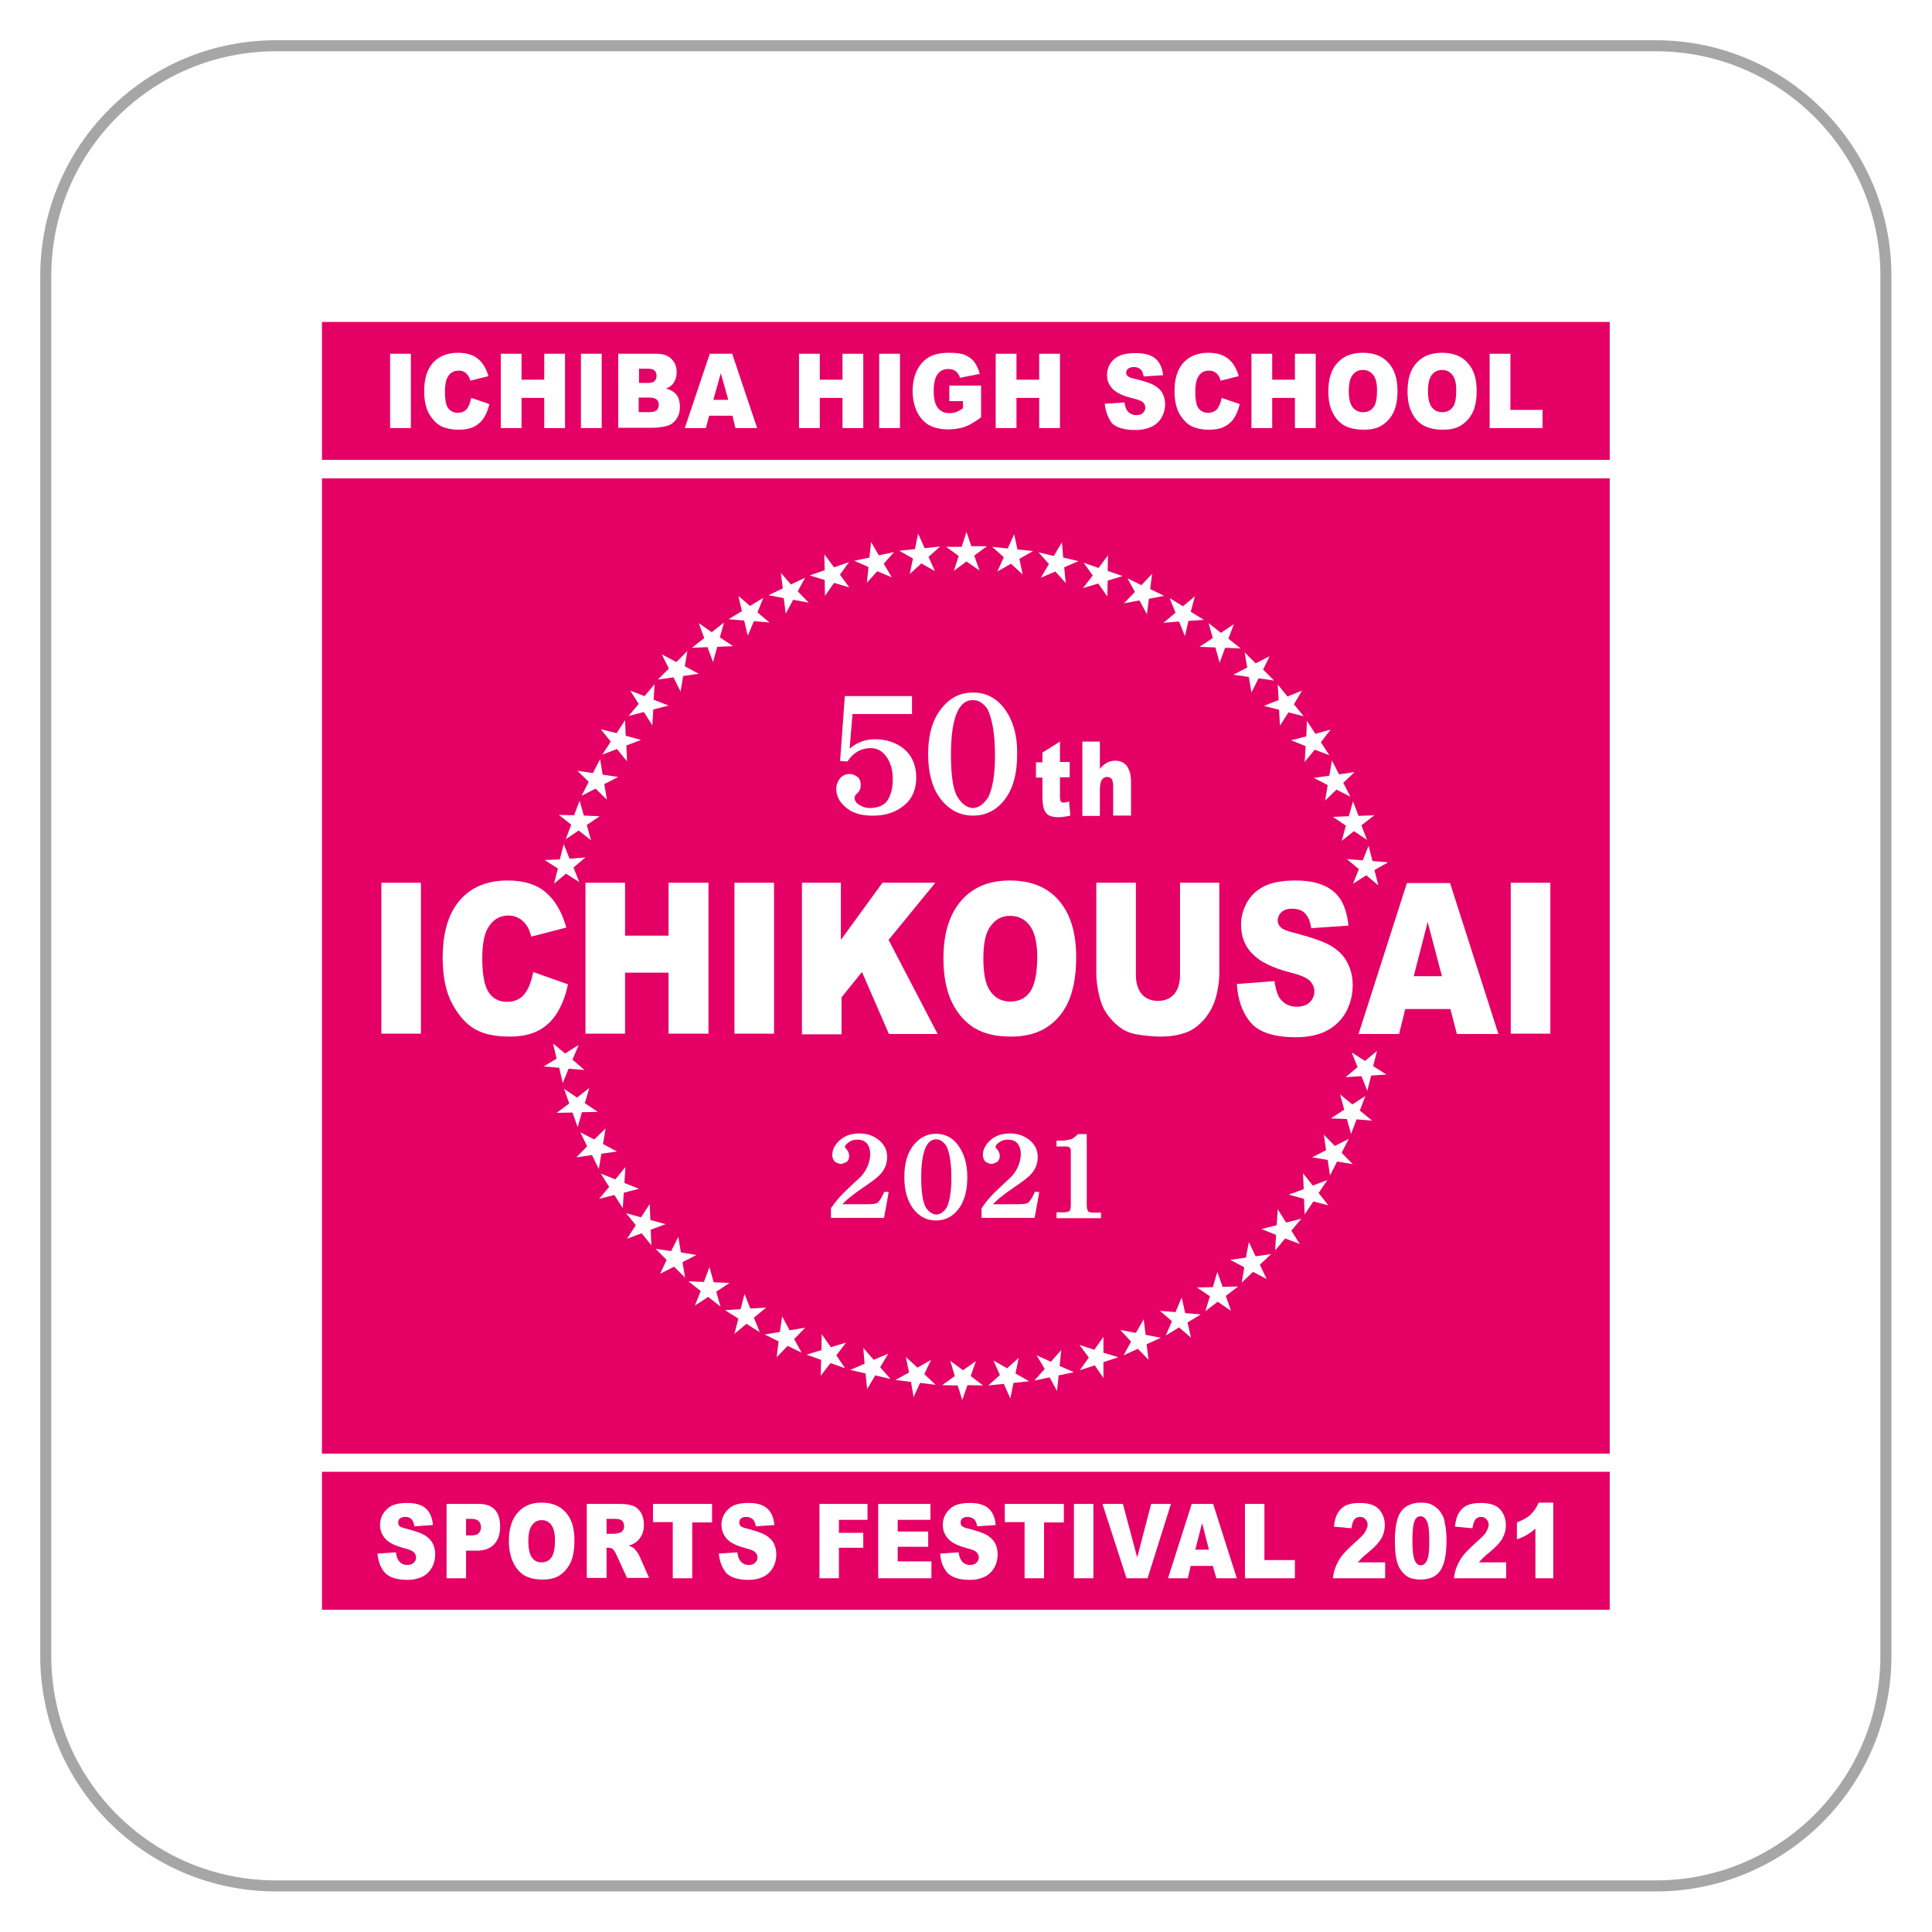 <?xml version="1.0" encoding="utf-8"?>
<!-- Generator: Adobe Illustrator 27.5.0, SVG Export Plug-In . SVG Version: 6.00 Build 0)  -->
<svg version="1.1" id="_x34_012" xmlns="http://www.w3.org/2000/svg" xmlns:xlink="http://www.w3.org/1999/xlink" x="0px" y="0px"
	 viewBox="0 0 595.3 595.3" style="enable-background:new 0 0 595.3 595.3;" xml:space="preserve">
<style type="text/css">
	.st0{fill:#FFFFFF;}
	.st1{fill:none;stroke:#A6A6A6;stroke-width:3.402;stroke-miterlimit:10;}
	.st2{fill:#E40065;}
	.st3{fill:#FFFFFF;stroke:#FFFFFF;stroke-width:0.828;stroke-miterlimit:10;}
	.st4{fill:#FFFFFF;stroke:#FFFFFF;stroke-width:0.709;stroke-miterlimit:10;}
</style>
<rect class="st0" width="595.3" height="595.3"/>
<g>
	<g>
		<path class="st1" d="M85,581.1c-39.1,0-70.9-31.7-70.9-70.9V85c0-39.1,31.7-70.9,70.9-70.9h425.2c39.1,0,70.9,31.7,70.9,70.9
			v425.2c0,39.1-31.7,70.9-70.9,70.9H85z"/>
	</g>
</g>
<g>
	<g>
		<rect x="99.2" y="227.9" class="st0" width="396.8" height="139.4"/>
		<rect x="99.2" y="147.4" class="st2" width="396.8" height="300.5"/>
		<rect x="99.2" y="99.2" class="st2" width="396.8" height="42.5"/>
		<rect x="99.2" y="453.5" class="st2" width="396.8" height="42.5"/>
		<g>
			<path class="st0" d="M117.5,272h12.2v46.5h-12.2V272z"/>
			<path class="st0" d="M164.3,299.5l10.7,3.8c-0.7,3.5-1.9,6.5-3.4,8.9c-1.5,2.4-3.5,4.2-5.8,5.4s-5.2,1.8-8.8,1.8
				c-4.3,0-7.8-0.7-10.5-2.2c-2.7-1.5-5.1-4.1-7.1-7.8c-2-3.7-3-8.4-3-14.2c0-7.7,1.7-13.6,5.2-17.7s8.4-6.2,14.8-6.2
				c5,0,8.9,1.2,11.7,3.6c2.9,2.4,5,6,6.4,10.9l-10.8,2.8c-0.4-1.4-0.8-2.5-1.2-3.1c-0.7-1.1-1.5-1.9-2.5-2.5
				c-1-0.6-2.1-0.9-3.3-0.9c-2.8,0-4.9,1.3-6.4,3.9c-1.1,1.9-1.7,5-1.7,9.2c0,5.2,0.7,8.7,2,10.6c1.3,1.9,3.2,2.9,5.6,2.9
				c2.3,0,4.1-0.8,5.3-2.3C162.9,304.7,163.7,302.5,164.3,299.5z"/>
			<path class="st0" d="M180.4,272h12.2v16.3H206V272h12.3v46.5H206v-18.8h-13.4v18.8h-12.2V272z"/>
			<path class="st0" d="M226.3,272h12.2v46.5h-12.2V272z"/>
			<path class="st0" d="M246.9,272h12.2v17.6l12.8-17.6h16.3l-14.4,17.6l15.1,29h-15l-8.3-19.1l-6.3,7.8v11.4h-12.2V272z"/>
			<path class="st0" d="M290.7,295.3c0-7.6,1.8-13.5,5.4-17.7c3.6-4.2,8.6-6.3,15-6.3c6.6,0,11.7,2.1,15.2,6.2
				c3.6,4.2,5.3,10,5.3,17.5c0,5.4-0.8,9.9-2.3,13.4s-3.8,6.2-6.7,8.1c-2.9,1.9-6.6,2.9-11,2.9c-4.5,0-8.2-0.8-11.1-2.5
				c-2.9-1.7-5.3-4.3-7.1-7.9S290.7,300.8,290.7,295.3z M303,295.4c0,4.7,0.7,8.1,2.2,10.1c1.5,2.1,3.5,3.1,6.1,3.1
				c2.6,0,4.7-1,6.1-3c1.4-2,2.2-5.6,2.2-10.8c0-4.4-0.8-7.6-2.3-9.6c-1.5-2-3.5-3-6.1-3c-2.5,0-4.4,1-5.9,3.1
				C303.7,287.2,303,290.6,303,295.4z"/>
			<path class="st0" d="M363.5,272h12.2v27.7c0,2.7-0.4,5.3-1.1,7.8c-0.7,2.4-1.9,4.6-3.4,6.4s-3.2,3.1-4.9,3.9
				c-2.4,1-5.2,1.6-8.6,1.6c-1.9,0-4-0.2-6.3-0.5c-2.3-0.3-4.2-0.9-5.7-1.9s-2.9-2.3-4.2-4c-1.3-1.7-2.1-3.5-2.6-5.4
				c-0.8-3-1.1-5.6-1.1-7.9V272H350v28.4c0,2.5,0.6,4.5,1.8,5.9s2.9,2.1,5,2.1c2.1,0,3.8-0.7,5-2.1c1.2-1.4,1.8-3.4,1.8-6V272z"/>
			<path class="st0" d="M381.1,303.2l11.6-0.9c0.3,2.2,0.8,3.9,1.5,5.1c1.3,1.9,3.1,2.8,5.4,2.8c1.7,0,3.1-0.5,4-1.4
				s1.4-2.1,1.4-3.3c0-1.2-0.5-2.3-1.3-3.2s-3-1.9-6.3-2.7c-5.4-1.4-9.2-3.3-11.5-5.7c-2.3-2.3-3.5-5.3-3.5-9c0-2.4,0.6-4.6,1.8-6.8
				c1.2-2.1,2.9-3.8,5.3-5c2.4-1.2,5.6-1.8,9.7-1.8c5.1,0,8.9,1.1,11.6,3.3c2.7,2.2,4.2,5.7,4.7,10.6l-11.5,0.8
				c-0.3-2.1-0.9-3.6-1.9-4.6c-1-1-2.3-1.4-4.1-1.4c-1.4,0-2.5,0.4-3.2,1.1c-0.7,0.7-1.1,1.6-1.1,2.6c0,0.7,0.3,1.4,0.9,2
				c0.6,0.6,1.9,1.2,4.1,1.7c5.3,1.4,9.2,2.7,11.5,4.1c2.3,1.4,4,3.1,5,5.2c1.1,2.1,1.6,4.3,1.6,6.9c0,3-0.7,5.7-2.1,8.3
				c-1.4,2.5-3.4,4.4-5.9,5.7c-2.5,1.3-5.7,2-9.5,2c-6.7,0-11.4-1.5-14-4.6S381.4,307.9,381.1,303.2z"/>
			<path class="st0" d="M446.9,310.9H433l-1.9,7.7h-12.5l14.9-46.5h13.3l14.9,46.5h-12.8L446.9,310.9z M444.3,300.8l-4.4-16.7
				l-4.3,16.7H444.3z"/>
			<path class="st0" d="M465.5,272h12.2v46.5h-12.2V272z"/>
		</g>
		<g>
			<path class="st0" d="M116.3,478.7l5.7-0.4c0.1,1.1,0.4,1.9,0.8,2.5c0.6,0.9,1.5,1.4,2.7,1.4c0.9,0,1.5-0.2,2-0.7
				c0.5-0.5,0.7-1,0.7-1.6c0-0.6-0.2-1.1-0.7-1.6s-1.5-0.9-3.1-1.3c-2.6-0.7-4.5-1.6-5.6-2.8c-1.1-1.2-1.7-2.6-1.7-4.4
				c0-1.2,0.3-2.3,0.9-3.3c0.6-1,1.5-1.9,2.6-2.5c1.2-0.6,2.8-0.9,4.8-0.9c2.5,0,4.4,0.5,5.7,1.6c1.3,1.1,2.1,2.8,2.3,5.2l-5.7,0.4
				c-0.2-1-0.5-1.8-0.9-2.2c-0.5-0.5-1.1-0.7-2-0.7c-0.7,0-1.2,0.2-1.6,0.5c-0.4,0.3-0.5,0.8-0.5,1.3c0,0.4,0.1,0.7,0.4,1
				c0.3,0.3,1,0.6,2,0.8c2.6,0.7,4.5,1.3,5.7,2c1.1,0.7,2,1.5,2.5,2.5c0.5,1,0.8,2.1,0.8,3.4c0,1.5-0.3,2.8-1,4.1
				c-0.7,1.2-1.7,2.2-2.9,2.8s-2.8,1-4.7,1c-3.3,0-5.6-0.8-6.9-2.2S116.5,481,116.3,478.7z"/>
			<path class="st0" d="M137.6,463.4h10c2.2,0,3.8,0.6,4.9,1.8s1.6,3,1.6,5.2c0,2.3-0.6,4.1-1.8,5.4c-1.2,1.3-3,2-5.4,2h-3.3v8.5h-6
				V463.4z M143.6,473.1h1.5c1.2,0,2-0.2,2.4-0.7c0.5-0.5,0.7-1.1,0.7-1.8c0-0.7-0.2-1.3-0.6-1.8s-1.2-0.8-2.3-0.8h-1.7V473.1z"/>
			<path class="st0" d="M156.8,474.8c0-3.7,0.9-6.7,2.7-8.7c1.8-2.1,4.2-3.1,7.4-3.1c3.2,0,5.7,1,7.5,3.1c1.8,2,2.6,4.9,2.6,8.6
				c0,2.7-0.4,4.9-1.1,6.6c-0.8,1.7-1.9,3-3.3,4c-1.4,1-3.3,1.4-5.4,1.4c-2.2,0-4-0.4-5.5-1.2c-1.4-0.8-2.6-2.1-3.5-3.9
				C157.3,479.7,156.8,477.5,156.8,474.8z M162.8,474.9c0,2.3,0.4,4,1.1,5c0.7,1,1.7,1.5,3,1.5c1.3,0,2.3-0.5,3-1.5
				c0.7-1,1.1-2.8,1.1-5.3c0-2.2-0.4-3.7-1.1-4.7c-0.7-1-1.7-1.5-3-1.5c-1.2,0-2.2,0.5-2.9,1.5C163.2,470.8,162.8,472.5,162.8,474.9
				z"/>
			<path class="st0" d="M180.8,486.3v-22.9h10c1.9,0,3.3,0.2,4.3,0.6c1,0.4,1.8,1.1,2.4,2.1c0.6,1,0.9,2.3,0.9,3.7
				c0,1.3-0.2,2.4-0.7,3.3s-1.1,1.7-1.9,2.2c-0.5,0.4-1.2,0.7-2.1,0.9c0.7,0.3,1.2,0.6,1.6,0.8c0.2,0.2,0.5,0.6,1,1.2
				c0.4,0.6,0.7,1.1,0.8,1.4l2.9,6.6h-6.8l-3.2-7c-0.4-0.9-0.8-1.5-1.1-1.8c-0.4-0.4-0.9-0.5-1.5-0.5h-0.5v9.3H180.8z M186.8,472.6
				h2.5c0.3,0,0.8-0.1,1.6-0.3c0.4-0.1,0.7-0.3,1-0.7c0.3-0.4,0.4-0.8,0.4-1.3c0-0.7-0.2-1.3-0.6-1.7c-0.4-0.4-1.1-0.6-2.2-0.6h-2.6
				V472.6z"/>
			<path class="st0" d="M201.1,463.4h18.3v5.7h-6.1v17.2h-6V469h-6.1V463.4z"/>
			<path class="st0" d="M221.5,478.7l5.7-0.4c0.1,1.1,0.4,1.9,0.8,2.5c0.6,0.9,1.5,1.4,2.7,1.4c0.9,0,1.5-0.2,2-0.7
				c0.5-0.5,0.7-1,0.7-1.6c0-0.6-0.2-1.1-0.7-1.6c-0.4-0.5-1.5-0.9-3.1-1.3c-2.6-0.7-4.5-1.6-5.6-2.8c-1.1-1.2-1.7-2.6-1.7-4.4
				c0-1.2,0.3-2.3,0.9-3.3s1.5-1.9,2.6-2.5c1.2-0.6,2.8-0.9,4.8-0.9c2.5,0,4.4,0.5,5.7,1.6c1.3,1.1,2.1,2.8,2.3,5.2l-5.7,0.4
				c-0.2-1-0.5-1.8-1-2.2s-1.1-0.7-2-0.7c-0.7,0-1.2,0.2-1.6,0.5c-0.4,0.3-0.5,0.8-0.5,1.3c0,0.4,0.1,0.7,0.4,1c0.3,0.3,1,0.6,2,0.8
				c2.6,0.7,4.5,1.3,5.7,2c1.1,0.7,2,1.5,2.5,2.5c0.5,1,0.8,2.1,0.8,3.4c0,1.5-0.3,2.8-1,4.1c-0.7,1.2-1.7,2.2-2.9,2.8s-2.8,1-4.7,1
				c-3.3,0-5.6-0.8-6.9-2.2C222.4,482.9,221.7,481,221.5,478.7z"/>
			<path class="st0" d="M252.4,463.4h14.9v4.9h-8.8v4h7.5v4.6h-7.5v9.4h-6V463.4z"/>
			<path class="st0" d="M270.6,463.4h16.1v4.9h-10.1v3.6h9.4v4.7h-9.4v4.5H287v5.2h-16.4V463.4z"/>
			<path class="st0" d="M289.7,478.7l5.7-0.4c0.1,1.1,0.4,1.9,0.8,2.5c0.6,0.9,1.5,1.4,2.7,1.4c0.9,0,1.5-0.2,2-0.7
				c0.5-0.5,0.7-1,0.7-1.6c0-0.6-0.2-1.1-0.7-1.6c-0.4-0.5-1.5-0.9-3.1-1.3c-2.6-0.7-4.5-1.6-5.6-2.8c-1.1-1.2-1.7-2.6-1.7-4.4
				c0-1.2,0.3-2.3,0.9-3.3s1.5-1.9,2.6-2.5c1.2-0.6,2.8-0.9,4.8-0.9c2.5,0,4.4,0.5,5.7,1.6c1.3,1.1,2.1,2.8,2.3,5.2l-5.7,0.4
				c-0.2-1-0.5-1.8-1-2.2s-1.1-0.7-2-0.7c-0.7,0-1.2,0.2-1.6,0.5c-0.4,0.3-0.5,0.8-0.5,1.3c0,0.4,0.1,0.7,0.4,1c0.3,0.3,1,0.6,2,0.8
				c2.6,0.7,4.5,1.3,5.7,2c1.1,0.7,2,1.5,2.5,2.5c0.5,1,0.8,2.1,0.8,3.4c0,1.5-0.3,2.8-1,4.1c-0.7,1.2-1.7,2.2-2.9,2.8s-2.8,1-4.7,1
				c-3.3,0-5.6-0.8-6.9-2.2C290.5,482.9,289.8,481,289.7,478.7z"/>
			<path class="st0" d="M309.5,463.4h18.3v5.7h-6.1v17.2h-6V469h-6.1V463.4z"/>
			<path class="st0" d="M330.9,463.4h6v22.9h-6V463.4z"/>
			<path class="st0" d="M339.7,463.4h6.3l4.4,16.5l4.3-16.5h6.1l-7.2,22.9h-6.5L339.7,463.4z"/>
			<path class="st0" d="M373.7,482.5h-6.8l-0.9,3.8h-6.1l7.3-22.9h6.6l7.3,22.9h-6.3L373.7,482.5z M372.5,477.5l-2.1-8.2l-2.1,8.2
				H372.5z"/>
			<path class="st0" d="M383.6,463.4h6v17.3h9.4v5.6h-15.4V463.4z"/>
			<path class="st0" d="M426.9,486.3h-16.2c0.2-1.9,0.8-3.7,1.7-5.3c0.9-1.7,2.7-3.6,5.3-5.9c1.6-1.4,2.6-2.4,3-3.2s0.7-1.4,0.7-2
				c0-0.7-0.2-1.3-0.7-1.8c-0.4-0.5-1-0.7-1.7-0.7c-0.7,0-1.3,0.3-1.7,0.8c-0.4,0.5-0.7,1.4-0.9,2.7l-5.4-0.5
				c0.2-1.8,0.6-3.2,1.2-4.2c0.6-1,1.4-1.8,2.4-2.3c1-0.5,2.5-0.8,4.3-0.8c1.9,0,3.4,0.3,4.4,0.8c1.1,0.5,1.9,1.3,2.5,2.4
				c0.6,1.1,0.9,2.2,0.9,3.6c0,1.4-0.3,2.7-1,4c-0.7,1.3-2,2.7-3.8,4.2c-1.1,0.9-1.8,1.5-2.2,1.9c-0.4,0.4-0.8,0.8-1.3,1.4h8.4
				V486.3z"/>
			<path class="st0" d="M429.8,474.7c0-4.4,0.7-7.4,2-9.1c1.3-1.7,3.4-2.6,6.1-2.6c1.3,0,2.4,0.2,3.2,0.6c0.8,0.4,1.5,0.9,2.1,1.5
				s0.9,1.2,1.3,1.9s0.6,1.5,0.7,2.4c0.4,1.7,0.5,3.5,0.5,5.3c0,4.2-0.6,7.2-1.8,9.1c-1.2,1.9-3.3,2.9-6.2,2.9c-1.6,0-3-0.3-4-0.9
				c-1-0.6-1.8-1.5-2.5-2.7c-0.5-0.8-0.8-2-1.1-3.5C429.9,478.1,429.8,476.5,429.8,474.7z M435.2,474.7c0,2.9,0.2,4.9,0.7,6
				c0.4,1.1,1.1,1.6,1.9,1.6c0.5,0,1-0.2,1.4-0.7c0.4-0.5,0.7-1.2,0.9-2.1c0.2-1,0.3-2.5,0.3-4.6c0-3-0.2-5.1-0.7-6.1
				s-1.1-1.6-2-1.6c-0.9,0-1.5,0.5-1.9,1.6C435.4,469.9,435.2,471.8,435.2,474.7z"/>
			<path class="st0" d="M464.2,486.3h-16.2c0.2-1.9,0.8-3.7,1.7-5.3c0.9-1.7,2.7-3.6,5.3-5.9c1.6-1.4,2.6-2.4,3-3.2s0.7-1.4,0.7-2
				c0-0.7-0.2-1.3-0.7-1.8c-0.4-0.5-1-0.7-1.7-0.7c-0.7,0-1.3,0.3-1.7,0.8c-0.4,0.5-0.7,1.4-0.9,2.7l-5.4-0.5
				c0.2-1.8,0.6-3.2,1.2-4.2c0.6-1,1.4-1.8,2.4-2.3c1-0.5,2.5-0.8,4.3-0.8c1.9,0,3.4,0.3,4.4,0.8c1.1,0.5,1.9,1.3,2.5,2.4
				c0.6,1.1,0.9,2.2,0.9,3.6c0,1.4-0.3,2.7-1,4c-0.7,1.3-2,2.7-3.8,4.2c-1.1,0.9-1.8,1.5-2.2,1.9c-0.4,0.4-0.8,0.8-1.3,1.4h8.4
				V486.3z"/>
			<path class="st0" d="M478.6,463v23.3h-5.5V471c-0.9,0.8-1.7,1.4-2.6,1.9c-0.8,0.5-1.9,1-3.1,1.4v-5.2c1.8-0.7,3.3-1.5,4.3-2.5
				c1-1,1.8-2.2,2.4-3.6H478.6z"/>
		</g>
		<g>
			<path class="st3" d="M281.9,239.6c0,3.4-1.1,6.1-3.3,8c-2.4,2.1-5.5,3.3-9.4,3.3c-3.7,0.1-6.6-0.8-8.6-2.7
				c-1.7-1.5-2.5-3.2-2.5-5.1c0-1.2,0.4-2.2,1.1-3.1c0.7-0.7,1.5-1.1,2.6-1.1c0.7,0,1.5,0.3,2.3,0.9c0.5,0.5,0.7,1.2,0.7,2.1
				c0,0.8-0.2,1.5-0.7,2c-0.8,0.7-1.2,1.3-1.2,1.8c0,1.2,0.6,2.1,1.9,2.8c1,0.6,2.1,0.9,3.4,0.9c2.2-0.1,4-0.7,5.2-2
				c1.4-1.8,2.1-4.2,2.1-7.2c0-2.6-0.5-4.8-1.6-6.6c-1.4-2.3-3.2-3.5-5.6-3.5c-3.1,0-5.5,1.4-7.4,4.1l-1.6-0.1l1.4-19.2h19.9v4.7
				h-18.3l-1,12.1c2.3-2.3,5.1-3.5,8.2-3.5c3.6,0,6.5,1,8.8,2.9C280.7,233.1,281.9,236,281.9,239.6z"/>
			<path class="st3" d="M313,232.4c0,5.5-1.1,9.8-3.1,12.8c-2.5,3.8-5.9,5.7-10.1,5.7c-4,0-7.3-1.8-9.9-5.3
				c-2.3-3.2-3.5-7.6-3.5-13.2c0-6.1,1.4-10.8,4.3-14.2c2.5-3,5.5-4.4,9.1-4.4c3.7,0,6.8,1.5,9.2,4.6
				C311.7,221.9,313.1,226.6,313,232.4z M307,232.8c0-6.4-0.8-11.2-2.3-14.4c-1.4-2.1-3-3.1-4.9-3.1c-4.8,0-7.2,5.8-7.2,17.3
				c0,6.5,0.7,11,2.1,13.2c1.4,2.3,3.1,3.5,5.1,3.6c2-0.1,3.6-1.3,5.1-3.6C306.3,242.9,307,238.6,307,232.8z"/>
			<path class="st0" d="M326.6,228.5v6.3h3v4.7h-3v5.9c0,0.7,0.1,1.2,0.2,1.4c0.2,0.4,0.5,0.5,0.9,0.5c0.4,0,1-0.1,1.7-0.4l0.4,4.4
				c-1.3,0.3-2.6,0.5-3.7,0.5c-1.3,0-2.3-0.2-3-0.6c-0.6-0.4-1.1-1-1.4-1.8s-0.5-2.2-0.5-4v-5.8h-2v-4.7h2v-3L326.6,228.5z"/>
			<path class="st0" d="M333.5,228.5h5.4v8.4c0.7-0.9,1.5-1.5,2.2-1.9c0.7-0.4,1.6-0.6,2.6-0.6c1.5,0,2.6,0.5,3.5,1.6
				c0.8,1.1,1.3,2.7,1.3,4.8v10.5H343v-9.1c0-1-0.2-1.8-0.5-2.2c-0.3-0.4-0.8-0.6-1.4-0.6c-0.7,0-1.2,0.3-1.6,0.9
				c-0.4,0.6-0.6,1.6-0.6,3.1v8h-5.4V228.5z"/>
		</g>
		<g>
			<path class="st4" d="M273.4,367.7l-1.3,7.2h-15.7v-2.5c1.1-1.6,2.3-3.1,3.8-4.6c0.8-0.8,2.6-2.5,5.3-5c1.9-2.1,2.9-4.5,3-7.1
				c0-1.5-0.4-2.7-1.1-3.6c-0.8-0.9-1.9-1.3-3.3-1.3c-1.2,0-2.3,0.4-3.2,1.2c-0.6,0.5-0.9,0.9-0.9,1.4c0,0.2,0.2,0.6,0.7,1.1
				c0.4,0.5,0.6,1.1,0.6,1.7c0,0.6-0.2,1.1-0.6,1.5c-0.6,0.3-1.1,0.5-1.5,0.6c-0.7-0.1-1.3-0.3-1.8-0.7c-0.4-0.5-0.6-1.1-0.6-1.7
				c0-1.6,0.8-3.1,2.3-4.4c1.5-1.3,3.4-1.9,5.7-1.9c2.2,0,4,0.6,5.6,1.8c1.7,1.3,2.6,3,2.6,5.1c0,2-0.7,3.8-2.3,5.4
				c-0.8,0.8-2.5,2.1-4.9,3.7c-3.4,2.3-5.7,4.2-7,5.8h8.6c1.4,0,2.4-0.1,3-0.4c0.7-0.4,1.5-1.6,2.3-3.4H273.4z"/>
			<path class="st4" d="M297.7,362.7c0,3.9-0.8,6.8-2.2,9c-1.8,2.7-4.1,4-7.1,4c-2.8,0-5.1-1.2-6.9-3.7c-1.6-2.3-2.5-5.3-2.5-9.3
				c0-4.3,1-7.6,3-9.9c1.8-2.1,3.9-3.1,6.4-3.1c2.6,0,4.8,1.1,6.4,3.2C296.7,355.4,297.7,358.6,297.7,362.7z M293.5,363
				c0-4.5-0.5-7.8-1.6-10.1c-1-1.4-2.1-2.2-3.4-2.2c-3.3,0-5,4-5,12.1c0,4.6,0.5,7.7,1.4,9.3c1,1.6,2.2,2.4,3.6,2.5
				c1.4-0.1,2.6-0.9,3.6-2.5C293,370,293.5,367,293.5,363z"/>
			<path class="st4" d="M319.8,367.7l-1.3,7.2h-15.7v-2.5c1.1-1.6,2.3-3.1,3.8-4.6c0.8-0.8,2.6-2.5,5.3-5c1.9-2.1,2.9-4.5,3-7.1
				c0-1.5-0.4-2.7-1.1-3.6c-0.8-0.9-1.9-1.3-3.3-1.3c-1.2,0-2.3,0.4-3.2,1.2c-0.6,0.5-0.9,0.9-0.9,1.4c0,0.2,0.2,0.6,0.7,1.1
				c0.4,0.5,0.6,1.1,0.6,1.7c0,0.6-0.2,1.1-0.6,1.5c-0.6,0.3-1.1,0.5-1.5,0.6c-0.7-0.1-1.3-0.3-1.8-0.7c-0.4-0.5-0.6-1.1-0.6-1.7
				c0-1.6,0.8-3.1,2.3-4.4c1.5-1.3,3.4-1.9,5.7-1.9c2.2,0,4,0.6,5.6,1.8c1.7,1.3,2.6,3,2.6,5.1c0,2-0.7,3.8-2.3,5.4
				c-0.8,0.8-2.5,2.1-4.9,3.7c-3.4,2.3-5.7,4.2-7,5.8h8.6c1.4,0,2.4-0.1,3-0.4c0.7-0.4,1.5-1.6,2.3-3.4H319.8z"/>
			<path class="st4" d="M338.9,375h-13v-1.1h1.8c1,0,1.7-0.2,2.1-0.5c0.4-0.5,0.5-1.2,0.5-2.2v-16.5c0-1.2-0.6-1.8-1.9-1.8h-2.5
				v-1.1h1.6c0.7,0,1.7-0.2,2.9-0.5c0.5-0.3,1.2-0.8,1.9-1.5h2.2v21.5c0,1,0.2,1.7,0.5,2.2c0.3,0.3,1,0.5,2.1,0.5h1.8V375z"/>
		</g>
		<g>
			<path class="st0" d="M172.5,264.8l1.2-4.7l0,0l1.8,4.5l4.9-0.4l0,0l-3.7,3.1l1.8,4.5l0,0l-4.1-2.6l-3.7,3.1l0,0l1.2-4.7l-4.1-2.6
				l0,0L172.5,264.8z"/>
			<path class="st0" d="M176.9,251.2l1.7-4.5l0,0l1.3,4.6l4.9,0.2l0,0l-4,2.7l1.3,4.7l0,0l-3.8-3l-4,2.7l0,0l1.7-4.5l-3.8-3l0,0
				L176.9,251.2z"/>
			<path class="st0" d="M182.7,238.2l2.2-4.3l0,0l0.8,4.8l4.8,0.7l0,0l-4.3,2.2l0.8,4.8l0,0l-3.5-3.4l-4.3,2.2l0,0l2.2-4.3l-3.5-3.4
				l0,0L182.7,238.2z"/>
			<path class="st0" d="M190,225.9l2.6-4l0,0l0.2,4.8l4.7,1.3l0,0l-4.5,1.7l0.2,4.9l0,0l-3.1-3.8l-4.5,1.7l0,0l2.6-4l-3.1-3.8l0,0
				L190,225.9z"/>
			<path class="st0" d="M198.6,214.5l3.1-3.7l0,0l-0.3,4.8l4.6,1.8l0,0l-4.7,1.2l-0.3,4.9l0,0l-2.6-4.1l-4.7,1.2l0,0l3.1-3.7
				l-2.6-4.1l0,0L198.6,214.5z"/>
			<path class="st0" d="M208.4,204l3.4-3.4l0,0l-0.8,4.7l4.3,2.3l0,0l-4.8,0.7l-0.8,4.8l0,0l-2.2-4.4l-4.8,0.7l0,0l3.4-3.4l-2.2-4.4
				l0,0L208.4,204z"/>
			<path class="st0" d="M219.3,194.8l3.8-3l0,0l-1.3,4.6l4.1,2.7l0,0l-4.9,0.2l-1.3,4.7l0,0l-1.7-4.6l-4.8,0.2l0,0l3.8-3l-1.7-4.6
				l0,0L219.3,194.8z"/>
			<path class="st0" d="M231.1,186.7l4.1-2.5l0,0l-1.8,4.5l3.7,3.1l0,0l-4.8-0.4l-1.9,4.5l0,0l-1.1-4.7l-4.8-0.4l0,0l4.1-2.5
				l-1.1-4.7l0,0L231.1,186.7z"/>
			<path class="st0" d="M243.7,180.1l4.4-2.1l0,0l-2.3,4.2l3.4,3.5l0,0l-4.8-0.9l-2.3,4.3l0,0l-0.6-4.8l-4.7-0.9l0,0l4.4-2.1
				l-0.6-4.8l0,0L243.7,180.1z"/>
			<path class="st0" d="M257,174.8l4.6-1.6l0,0l-2.8,3.9l2.9,3.9l0,0l-4.7-1.4l-2.8,4l0,0l-0.1-4.9l-4.6-1.4l0,0l4.6-1.6l-0.1-4.9
				l0,0L257,174.8z"/>
			<path class="st0" d="M270.8,171.1l4.7-1l0,0l-3.2,3.6l2.5,4.2l0,0l-4.5-1.9l-3.2,3.6l0,0l0.5-4.9l-4.4-1.9l0,0l4.7-1l0.5-4.8l0,0
				L270.8,171.1z"/>
			<path class="st0" d="M284.9,168.9l4.8-0.5l0,0l-3.6,3.2l2,4.4l0,0l-4.2-2.4l-3.6,3.3l0,0l1-4.8l-4.2-2.4l0,0l4.8-0.5l1-4.8l0,0
				L284.9,168.9z"/>
			<path class="st0" d="M299.3,168.3l4.8,0v0l-3.9,2.9l1.6,4.6h0l-4-2.8l-3.9,2.9h0l1.5-4.6l-3.9-2.8l0,0l4.8,0l1.5-4.6l0,0
				L299.3,168.3z"/>
			<path class="st0" d="M313.5,169.3l4.8,0.5l0,0l-4.2,2.4l1,4.8l0,0l-3.6-3.3l-4.2,2.4l0,0l2-4.4l-3.6-3.2l0,0l4.8,0.5l2-4.4l0,0
				L313.5,169.3z"/>
			<path class="st0" d="M327.6,171.8l4.7,1.1l0,0l-4.4,1.9l0.5,4.9l0,0l-3.2-3.6l-4.5,1.9l0,0l2.5-4.2l-3.2-3.6l0,0l4.7,1.1l2.5-4.2
				l0,0L327.6,171.8z"/>
			<path class="st0" d="M341.3,175.9l4.6,1.6l0,0l-4.6,1.4l-0.1,4.9l0,0l-2.8-4l-4.7,1.4l0,0l3-3.9l-2.8-3.9l0,0l4.6,1.6l2.9-3.9
				l0,0L341.3,175.9z"/>
			<path class="st0" d="M354.4,181.5l4.3,2.1l0,0l-4.7,0.9l-0.6,4.8l0,0l-2.3-4.3l-4.8,0.9l0,0l3.4-3.5l-2.3-4.2l0,0l4.3,2.1
				l3.3-3.5l0,0L354.4,181.5z"/>
			<path class="st0" d="M366.9,188.5l4.1,2.5l0,0l-4.8,0.3l-1.1,4.7l0,0l-1.8-4.5l-4.8,0.4l0,0l3.7-3.1l-1.8-4.5l0,0l4.1,2.5
				l3.7-3.1l0,0L366.9,188.5z"/>
			<path class="st0" d="M378.5,196.8l3.8,3l0,0l-4.8-0.2l-1.7,4.6l0,0l-1.3-4.7l-4.9-0.2l0,0l4.1-2.7l-1.3-4.6l0,0l3.8,3l4-2.7l0,0
				L378.5,196.8z"/>
			<path class="st0" d="M389.2,206.3l3.4,3.4l0,0l-4.8-0.7l-2.2,4.4l0,0l-0.8-4.8l-4.8-0.7l0,0l4.3-2.2l-0.8-4.7l0,0l3.4,3.4
				l4.3-2.2l0,0L389.2,206.3z"/>
			<path class="st0" d="M398.7,217l3,3.7l0,0l-4.7-1.2l-2.6,4.1l0,0l-0.3-4.9l-4.7-1.2l0,0l4.6-1.8l-0.3-4.8l0,0l3,3.7l4.5-1.8l0,0
				L398.7,217z"/>
			<path class="st0" d="M407,228.7l2.6,4l0,0l-4.5-1.7l-3.1,3.8l0,0l0.3-4.9l-4.5-1.8l0,0l4.7-1.2l0.2-4.8l0,0l2.6,4l4.7-1.3l0,0
				L407,228.7z"/>
			<path class="st0" d="M413.9,241.2l2.2,4.3l0,0l-4.3-2.2l-3.5,3.4l0,0l0.8-4.8l-4.3-2.2l0,0l4.8-0.7l0.8-4.7l0,0l2.2,4.3l4.8-0.7
				l0,0L413.9,241.2z"/>
			<path class="st0" d="M419.5,254.3l1.7,4.5l0,0l-4-2.7l-3.8,3l0,0l1.3-4.7l-4-2.7l0,0l4.9-0.2l1.3-4.6l0,0l1.7,4.5l4.9-0.2l0,0
				L419.5,254.3z"/>
			<path class="st0" d="M423.5,268.1l1.2,4.7l0,0l-3.7-3.1l-4.1,2.6l0,0l1.8-4.5l-3.7-3.1l0,0l4.9,0.4l1.8-4.5l0,0l1.2,4.7l4.8,0.4
				l0,0L423.5,268.1z"/>
		</g>
		<g>
			<path class="st0" d="M422.5,331.4l-1.2,4.7l0,0l-1.8-4.5l-4.9,0.3l0,0l3.7-3.1l-1.8-4.5l0,0l4.1,2.6l3.7-3.1l0,0l-1.2,4.7
				l4.1,2.6l0,0L422.5,331.4z"/>
			<path class="st0" d="M418,344.9l-1.7,4.5l0,0l-1.3-4.6l-4.9-0.2l0,0l4.1-2.7l-1.3-4.7l0,0l3.8,3.1l4-2.6l0,0l-1.7,4.5l3.8,3.1
				l0,0L418,344.9z"/>
			<path class="st0" d="M412,357.9l-2.2,4.3l0,0l-0.7-4.8l-4.8-0.8l0,0l4.3-2.2l-0.7-4.8l0,0l3.4,3.5l4.3-2.2l0,0l-2.2,4.3l3.4,3.5
				l0,0L412,357.9z"/>
			<path class="st0" d="M404.7,370.2l-2.7,4l0,0l-0.2-4.8l-4.7-1.3l0,0l4.6-1.7l-0.2-4.9l0,0l3,3.8l4.5-1.7l0,0l-2.7,4l3,3.8l0,0
				L404.7,370.2z"/>
			<path class="st0" d="M396,381.6l-3.1,3.7l0,0l0.3-4.8l-4.5-1.8l0,0l4.7-1.2l0.3-4.9l0,0l2.6,4.1l4.7-1.2l0,0l-3.1,3.7l2.6,4.1
				l0,0L396,381.6z"/>
			<path class="st0" d="M386.1,391.9l-3.5,3.3l0,0l0.8-4.7l-4.3-2.3l0,0l4.8-0.7l0.9-4.8l0,0l2.1,4.4l4.8-0.7l0,0l-3.5,3.3l2.1,4.4
				l0,0L386.1,391.9z"/>
			<path class="st0" d="M375.2,401.1l-3.8,2.9l0,0l1.4-4.6l-4-2.7l0,0l4.9-0.1l1.4-4.7l0,0l1.6,4.6l4.8-0.1l0,0l-3.8,2.9l1.6,4.6
				l0,0L375.2,401.1z"/>
			<path class="st0" d="M363.3,409l-4.1,2.5l0,0l1.9-4.4l-3.7-3.2l0,0l4.8,0.4l1.9-4.5l0,0l1.1,4.8l4.8,0.4l0,0l-4.1,2.5l1.1,4.7
				l0,0L363.3,409z"/>
			<path class="st0" d="M350.6,415.6l-4.4,2l0,0l2.3-4.2l-3.3-3.6l0,0l4.8,0.9l2.4-4.2l0,0l0.6,4.8l4.7,0.9l0,0l-4.4,2l0.6,4.8l0,0
				L350.6,415.6z"/>
			<path class="st0" d="M337.3,420.7l-4.6,1.5l0,0l2.8-3.9l-2.9-3.9l0,0l4.6,1.5l2.8-4l0,0l0,4.9l4.6,1.4l0,0l-4.6,1.5l0,4.9l0,0
				L337.3,420.7z"/>
			<path class="st0" d="M323.4,424.4l-4.7,1l0,0l3.2-3.6l-2.5-4.2l0,0l4.4,2l3.2-3.6l0,0l-0.5,4.9l4.4,1.9l0,0l-4.7,1l-0.5,4.8l0,0
				L323.4,424.4z"/>
			<path class="st0" d="M309.3,426.4l-4.8,0.5l0,0l3.6-3.2l-2-4.5l0,0l4.2,2.4l3.6-3.2l0,0l-1,4.8l4.2,2.4l0,0l-4.8,0.5l-1,4.8l0,0
				L309.3,426.4z"/>
			<path class="st0" d="M295.1,426.9l-4.8-0.1l0,0l3.9-2.8l-1.4-4.7l0,0l3.9,2.9l4-2.8l0,0l-1.6,4.6l3.8,2.9v0l-4.8-0.1l-1.6,4.6
				l0,0L295.1,426.9z"/>
			<path class="st0" d="M280.7,425.8l-4.8-0.6l0,0l4.2-2.3l-1-4.8l0,0l3.6,3.3l4.2-2.4l0,0l-2.1,4.4l3.5,3.3l0,0l-4.8-0.6l-2,4.4
				l0,0L280.7,425.8z"/>
			<path class="st0" d="M266.7,423.2l-4.7-1.1l0,0l4.4-1.9l-0.4-4.9l0,0l3.2,3.7l4.5-1.9l0,0l-2.5,4.2l3.2,3.6l0,0l-4.7-1.1
				l-2.5,4.2l0,0L266.7,423.2z"/>
			<path class="st0" d="M253,419l-4.5-1.6l0,0l4.6-1.4l0.1-4.9l0,0l2.8,4l4.7-1.4l0,0l-3,3.9l2.7,4l0,0l-4.5-1.6l-3,3.9l0,0L253,419
				z"/>
			<path class="st0" d="M239.9,413.3l-4.3-2.1l0,0l4.7-0.8l0.7-4.8l0,0l2.3,4.3l4.8-0.8l0,0l-3.4,3.5l2.3,4.2l0,0l-4.3-2.1l-3.4,3.5
				l0,0L239.9,413.3z"/>
			<path class="st0" d="M227.5,406.3l-4.1-2.6l0,0l4.8-0.3l1.2-4.7l0,0l1.8,4.5l4.9-0.3l0,0l-3.8,3.1l1.8,4.5l0,0l-4.1-2.6l-3.7,3.1
				l0,0L227.5,406.3z"/>
			<path class="st0" d="M215.9,397.8l-3.8-3l0,0l4.8,0.2l1.7-4.6l0,0l1.3,4.7l4.9,0.2l0,0l-4.1,2.7l1.3,4.6l0,0l-3.8-3l-4.1,2.7l0,0
				L215.9,397.8z"/>
			<path class="st0" d="M205.4,388.2l-3.4-3.4l0,0l4.8,0.7l2.2-4.4l0,0l0.8,4.8l4.8,0.8l0,0l-4.3,2.2l0.8,4.8l0,0l-3.4-3.4l-4.3,2.2
				l0,0L205.4,388.2z"/>
			<path class="st0" d="M195.9,377.5l-3-3.7l0,0l4.6,1.3l2.7-4.1l0,0l0.2,4.9l4.7,1.3l0,0l-4.6,1.7l0.2,4.8l0,0l-3-3.7l-4.5,1.7l0,0
				L195.9,377.5z"/>
			<path class="st0" d="M187.7,365.7l-2.6-4.1l0,0l4.5,1.8l3.1-3.8l0,0l-0.3,4.9l4.5,1.8l0,0l-4.7,1.2l-0.3,4.8l0,0l-2.6-4.1
				l-4.7,1.2l0,0L187.7,365.7z"/>
			<path class="st0" d="M180.9,353.2l-2.1-4.3l0,0l4.3,2.2l3.5-3.4l0,0l-0.8,4.8l4.3,2.3l0,0l-4.8,0.7l-0.8,4.7l0,0l-2.1-4.3
				l-4.8,0.7l0,0L180.9,353.2z"/>
			<path class="st0" d="M175.4,340l-1.6-4.5l0,0l4,2.7l3.8-3l0,0l-1.4,4.7l4,2.7l0,0l-4.9,0.1l-1.3,4.6l0,0l-1.6-4.5l-4.9,0.1l0,0
				L175.4,340z"/>
			<path class="st0" d="M171.5,326.2l-1.1-4.7l0,0l3.7,3.1l4.2-2.6l0,0l-1.9,4.5l3.7,3.2l0,0l-4.9-0.4l-1.8,4.4l0,0l-1.1-4.7
				l-4.8-0.4l0,0L171.5,326.2z"/>
		</g>
		<g>
			<path class="st0" d="M120.2,109h6.4v22.9h-6.4V109z"/>
			<path class="st0" d="M145.2,122.6l5.6,1.9c-0.4,1.7-1,3.2-1.8,4.4c-0.8,1.2-1.8,2-3,2.6s-2.7,0.9-4.6,0.9c-2.2,0-4.1-0.4-5.5-1.1
				s-2.6-2-3.7-3.8c-1-1.8-1.5-4.2-1.5-7c0-3.8,0.9-6.7,2.7-8.7c1.8-2,4.4-3.1,7.7-3.1c2.6,0,4.6,0.6,6.1,1.8c1.5,1.2,2.6,3,3.3,5.4
				l-5.6,1.4c-0.2-0.7-0.4-1.2-0.6-1.5c-0.4-0.5-0.8-1-1.3-1.2c-0.5-0.3-1.1-0.4-1.7-0.4c-1.4,0-2.6,0.6-3.3,1.9
				c-0.6,1-0.9,2.5-0.9,4.5c0,2.5,0.3,4.3,1,5.2s1.7,1.4,2.9,1.4c1.2,0,2.1-0.4,2.8-1.1C144.5,125.1,144.9,124,145.2,122.6z"/>
			<path class="st0" d="M154.3,109h6.4v8h7v-8h6.4v22.9h-6.4v-9.3h-7v9.3h-6.4V109z"/>
			<path class="st0" d="M179,109h6.4v22.9H179V109z"/>
			<path class="st0" d="M190.4,109h11.9c2,0,3.5,0.5,4.6,1.6c1.1,1.1,1.6,2.4,1.6,4.1c0,1.4-0.4,2.5-1.1,3.5
				c-0.5,0.6-1.2,1.2-2.2,1.5c1.5,0.4,2.6,1.1,3.3,2c0.7,1,1,2.2,1,3.6c0,1.2-0.2,2.3-0.7,3.2c-0.5,0.9-1.2,1.7-2,2.2
				c-0.5,0.3-1.3,0.6-2.4,0.8c-1.4,0.2-2.4,0.3-2.9,0.3h-11V109z M196.8,118h2.8c1,0,1.7-0.2,2.1-0.6c0.4-0.4,0.6-0.9,0.6-1.6
				c0-0.7-0.2-1.2-0.6-1.6s-1.1-0.6-2-0.6h-2.8V118z M196.8,127h3.2c1.1,0,1.9-0.2,2.3-0.6c0.4-0.4,0.7-1,0.7-1.7
				c0-0.7-0.2-1.2-0.7-1.6c-0.4-0.4-1.2-0.6-2.3-0.6h-3.2V127z"/>
			<path class="st0" d="M225.7,128.1h-7.2l-1,3.8H211l7.7-22.9h6.9l7.7,22.9h-6.7L225.7,128.1z M224.4,123.2l-2.3-8.2l-2.3,8.2
				H224.4z"/>
			<path class="st0" d="M246.2,109h6.4v8h7v-8h6.4v22.9h-6.4v-9.3h-7v9.3h-6.4V109z"/>
			<path class="st0" d="M270.9,109h6.4v22.9h-6.4V109z"/>
			<path class="st0" d="M292.5,123.6v-4.8h9.8v9.8c-1.9,1.4-3.6,2.4-5,2.9c-1.4,0.5-3.2,0.8-5.2,0.8c-2.4,0-4.4-0.5-6-1.4
				c-1.5-0.9-2.7-2.3-3.6-4.1c-0.8-1.8-1.3-3.9-1.3-6.3c0-2.5,0.5-4.7,1.4-6.5c0.9-1.8,2.3-3.3,4.1-4.2c1.4-0.7,3.3-1.1,5.6-1.1
				c2.3,0,4,0.2,5.1,0.7c1.1,0.5,2.1,1.2,2.8,2.1c0.7,1,1.3,2.2,1.7,3.7l-6.1,1.2c-0.3-0.9-0.7-1.5-1.3-2c-0.6-0.5-1.4-0.7-2.3-0.7
				c-1.4,0-2.5,0.5-3.3,1.6c-0.8,1.1-1.2,2.8-1.2,5.1c0,2.5,0.4,4.2,1.3,5.3s2,1.6,3.5,1.6c0.7,0,1.4-0.1,2-0.3
				c0.6-0.2,1.4-0.6,2.2-1.2v-2.2H292.5z"/>
			<path class="st0" d="M306.8,109h6.4v8h7v-8h6.4v22.9h-6.4v-9.3h-7v9.3h-6.4V109z"/>
			<path class="st0" d="M340.4,124.4l6.1-0.4c0.1,1.1,0.4,1.9,0.8,2.5c0.7,0.9,1.6,1.4,2.8,1.4c0.9,0,1.6-0.2,2.1-0.7
				c0.5-0.5,0.7-1,0.7-1.6c0-0.6-0.2-1.1-0.7-1.6s-1.6-0.9-3.3-1.3c-2.8-0.7-4.8-1.6-6-2.8c-1.2-1.2-1.8-2.6-1.8-4.4
				c0-1.2,0.3-2.3,0.9-3.3c0.6-1,1.5-1.9,2.8-2.5c1.2-0.6,2.9-0.9,5.1-0.9c2.6,0,4.6,0.5,6,1.6c1.4,1.1,2.2,2.8,2.5,5.2l-6,0.4
				c-0.2-1-0.5-1.8-1-2.2c-0.5-0.5-1.2-0.7-2.1-0.7c-0.7,0-1.3,0.2-1.7,0.5c-0.4,0.3-0.6,0.8-0.6,1.3c0,0.4,0.2,0.7,0.5,1
				c0.3,0.3,1,0.6,2.1,0.8c2.8,0.7,4.8,1.3,6,2c1.2,0.7,2.1,1.5,2.6,2.5c0.5,1,0.8,2.1,0.8,3.4c0,1.5-0.4,2.8-1.1,4.1
				c-0.7,1.2-1.8,2.2-3.1,2.8s-3,1-5,1c-3.5,0-5.9-0.8-7.3-2.2C341.4,128.6,340.6,126.7,340.4,124.4z"/>
			<path class="st0" d="M376.4,122.6l5.6,1.9c-0.4,1.7-1,3.2-1.8,4.4c-0.8,1.2-1.8,2-3,2.6s-2.7,0.9-4.6,0.9c-2.2,0-4.1-0.4-5.5-1.1
				c-1.4-0.7-2.6-2-3.7-3.8c-1-1.8-1.5-4.2-1.5-7c0-3.8,0.9-6.7,2.7-8.7c1.8-2,4.4-3.1,7.7-3.1c2.6,0,4.6,0.6,6.1,1.8
				c1.5,1.2,2.6,3,3.3,5.4l-5.6,1.4c-0.2-0.7-0.4-1.2-0.6-1.5c-0.4-0.5-0.8-1-1.3-1.2c-0.5-0.3-1.1-0.4-1.7-0.4
				c-1.4,0-2.6,0.6-3.3,1.9c-0.6,1-0.9,2.5-0.9,4.5c0,2.5,0.3,4.3,1,5.2c0.7,0.9,1.7,1.4,2.9,1.4c1.2,0,2.1-0.4,2.8-1.1
				C375.7,125.1,376.2,124,376.4,122.6z"/>
			<path class="st0" d="M385.6,109h6.4v8h7v-8h6.4v22.9h-6.4v-9.3h-7v9.3h-6.4V109z"/>
			<path class="st0" d="M409.3,120.5c0-3.7,0.9-6.7,2.8-8.7c1.9-2.1,4.5-3.1,7.8-3.1c3.4,0,6.1,1,7.9,3.1c1.9,2,2.8,4.9,2.8,8.6
				c0,2.7-0.4,4.9-1.2,6.6c-0.8,1.7-2,3-3.5,4c-1.5,1-3.4,1.4-5.7,1.4c-2.3,0-4.2-0.4-5.8-1.2c-1.5-0.8-2.8-2.1-3.7-3.9
				C409.7,125.4,409.3,123.2,409.3,120.5z M415.6,120.5c0,2.3,0.4,4,1.2,5c0.8,1,1.8,1.5,3.2,1.5c1.4,0,2.4-0.5,3.2-1.5
				c0.8-1,1.1-2.8,1.1-5.3c0-2.2-0.4-3.7-1.2-4.7c-0.8-1-1.8-1.5-3.2-1.5c-1.3,0-2.3,0.5-3.1,1.5C416,116.5,415.6,118.2,415.6,120.5
				z"/>
			<path class="st0" d="M433.7,120.5c0-3.7,0.9-6.7,2.8-8.7c1.9-2.1,4.5-3.1,7.8-3.1c3.4,0,6.1,1,7.9,3.1c1.9,2,2.8,4.9,2.8,8.6
				c0,2.7-0.4,4.9-1.2,6.6c-0.8,1.7-2,3-3.5,4c-1.5,1-3.4,1.4-5.7,1.4c-2.3,0-4.2-0.4-5.8-1.2c-1.5-0.8-2.8-2.1-3.7-3.9
				C434.1,125.4,433.7,123.2,433.7,120.5z M440,120.5c0,2.3,0.4,4,1.2,5c0.8,1,1.8,1.5,3.2,1.5c1.4,0,2.4-0.5,3.2-1.5
				c0.8-1,1.1-2.8,1.1-5.3c0-2.2-0.4-3.7-1.2-4.7c-0.8-1-1.8-1.5-3.2-1.5c-1.3,0-2.3,0.5-3.1,1.5C440.4,116.5,440,118.2,440,120.5z"
				/>
			<path class="st0" d="M459,109h6.4v17.3h9.9v5.6H459V109z"/>
		</g>
	</g>
</g>
</svg>
